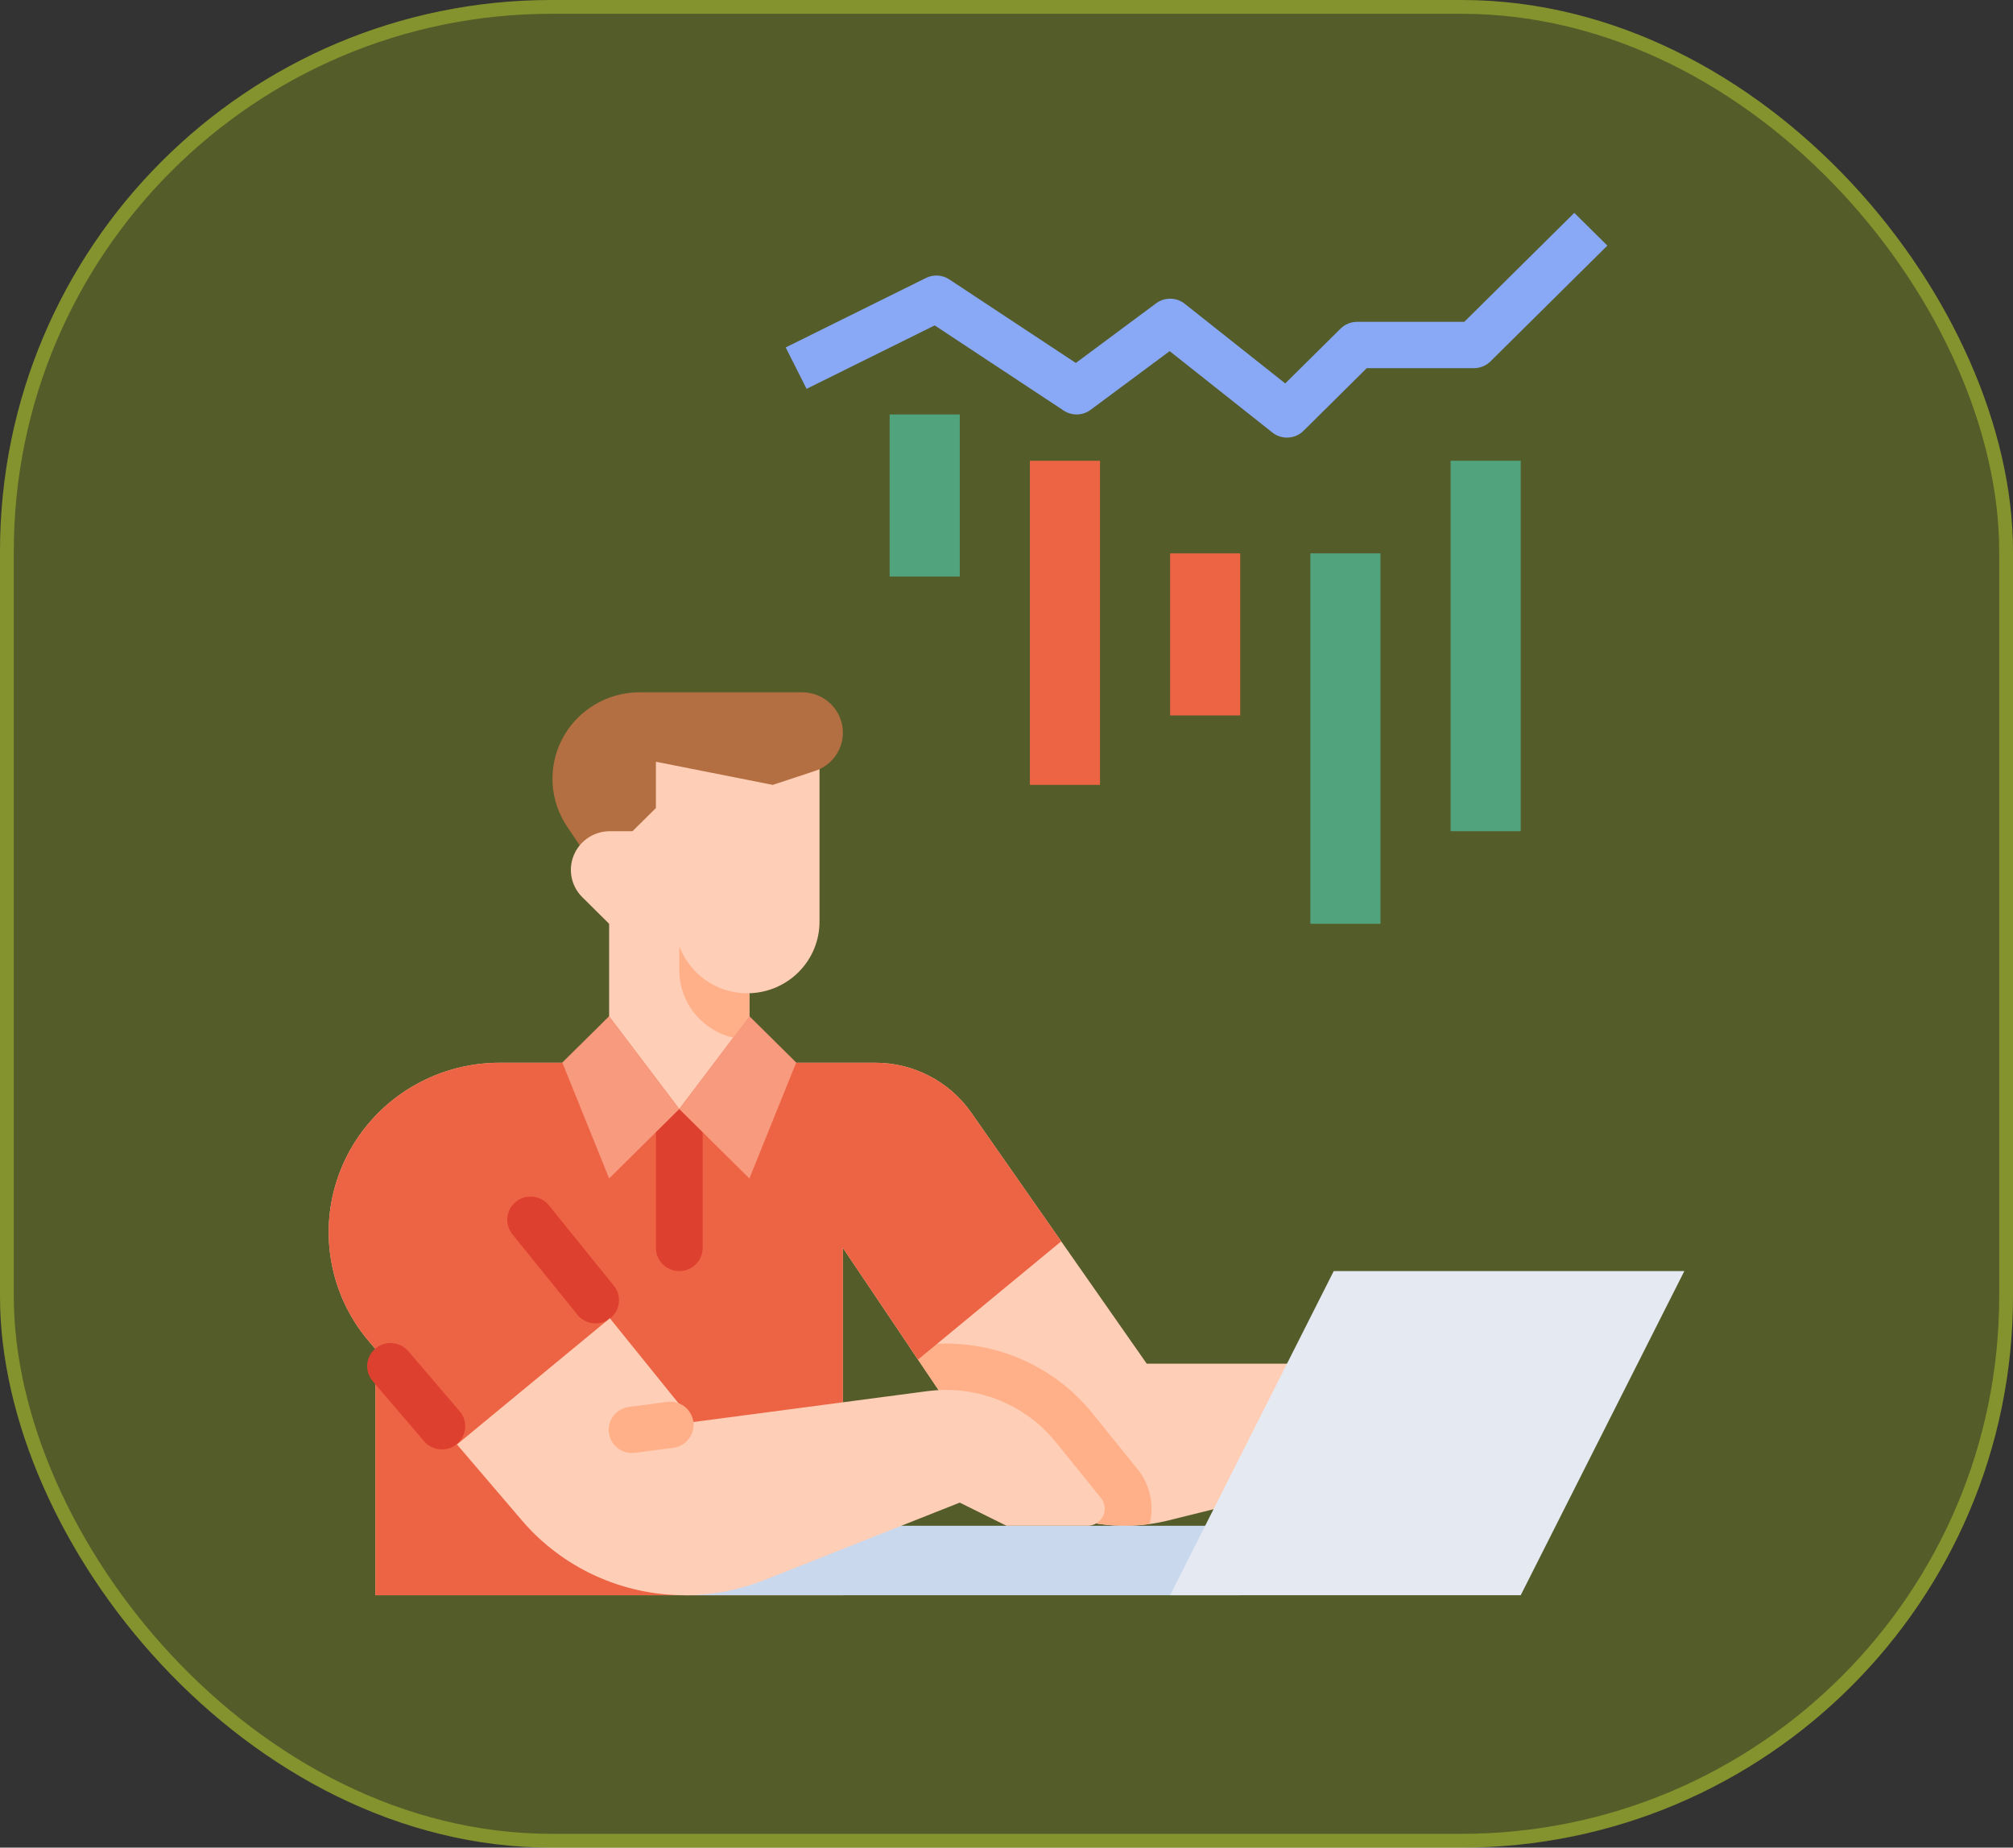 <svg xmlns="http://www.w3.org/2000/svg" width="73" height="67" viewBox="0 0 73 67" fill="none"><rect x="0" y="0" width="73" height="67" fill="#333333" stroke="none"/><rect width="73" height="67" rx="20" fill="#DAFF00" fill-opacity="0.2"></rect><rect x="0.25" y="0.25" width="72.5" height="66.5" rx="19.75" stroke="#D6F135" stroke-opacity="0.37" stroke-width="0.5"></rect><path d="M32.262 15.029H34.805V20.906H32.262V15.029Z" fill="#51A37E"></path><path d="M42.433 20.067H44.976V25.944H42.433V20.067Z" fill="#ED6445"></path><path d="M52.605 16.709H55.148V30.142H52.605V16.709Z" fill="#51A37E"></path><path d="M37.348 16.709H39.891V28.462H37.348V16.709Z" fill="#ED6445"></path><path d="M47.519 20.067H50.062V33.5H47.519V20.067Z" fill="#51A37E"></path><path d="M46.671 15.869C46.479 15.869 46.292 15.804 46.142 15.685L42.417 12.733L39.551 14.861C39.411 14.966 39.242 15.024 39.066 15.029C38.891 15.034 38.719 14.985 38.573 14.888L33.896 11.8L29.25 14.101L28.492 12.599L33.578 10.081C33.712 10.014 33.861 9.984 34.01 9.993C34.159 10.003 34.303 10.051 34.427 10.133L39.014 13.162L41.925 10.999C42.075 10.888 42.259 10.829 42.447 10.832C42.635 10.834 42.816 10.899 42.963 11.015L46.608 13.904L48.615 11.917C48.774 11.759 48.989 11.671 49.214 11.671H53.101L57.091 7.719L58.29 8.906L54.052 13.104C53.893 13.262 53.677 13.35 53.452 13.35H49.565L47.271 15.623C47.192 15.701 47.099 15.763 46.996 15.805C46.893 15.847 46.783 15.869 46.671 15.869Z" fill="#89A8F5"></path><path d="M53.94 54.362C53.836 54.569 53.675 54.744 53.477 54.865C53.278 54.987 53.049 55.051 52.816 55.051C52.68 55.051 52.546 55.029 52.417 54.987L48.367 53.65L42.355 55.139C42.135 55.194 41.912 55.236 41.687 55.266C41.391 55.308 41.092 55.329 40.793 55.329C39.733 55.329 38.69 55.07 37.755 54.574C36.821 54.079 36.024 53.363 35.436 52.489L33.291 49.302L32.979 48.839L30.567 45.254V57.848H13.614V48.918L13.386 48.651C12.622 47.757 12.133 46.664 11.975 45.503C11.817 44.342 11.997 43.16 12.495 42.097C12.993 41.034 13.787 40.134 14.784 39.503C15.781 38.873 16.939 38.538 18.122 38.538H20.395L22.09 36.858H27.176L28.871 38.538H31.736C32.422 38.538 33.096 38.702 33.703 39.017C34.31 39.332 34.831 39.788 35.221 40.346L38.484 45.015L41.586 49.452H48.873C49.509 49.452 50.136 49.593 50.709 49.866C51.282 50.139 51.785 50.536 52.182 51.027L53.798 53.028C53.948 53.213 54.041 53.438 54.066 53.674C54.091 53.911 54.047 54.15 53.94 54.362Z" fill="#FFCEB6"></path><path d="M41.249 53.273L39.611 51.245C38.88 50.34 37.926 49.638 36.84 49.206C35.754 48.774 34.574 48.628 33.415 48.781L32.979 48.839L33.291 49.302L35.436 52.489C36.024 53.363 36.821 54.079 37.755 54.574C38.69 55.07 39.733 55.329 40.793 55.329C41.092 55.329 41.391 55.308 41.687 55.266C41.776 54.923 41.783 54.564 41.706 54.218C41.63 53.872 41.474 53.548 41.249 53.273Z" fill="#FFB089"></path><path d="M38.484 45.015L33.291 49.302L30.567 45.254V57.848H13.614V48.918L13.386 48.651C12.622 47.757 12.133 46.664 11.975 45.503C11.817 44.342 11.997 43.16 12.495 42.097C12.993 41.034 13.787 40.134 14.784 39.503C15.781 38.873 16.939 38.538 18.122 38.538H20.395L22.09 36.858H27.176L28.871 38.538H31.736C32.422 38.538 33.096 38.702 33.703 39.017C34.31 39.332 34.831 39.788 35.221 40.346L38.484 45.015Z" fill="#ED6445"></path><path d="M29.719 26.783V33.425C29.719 34.099 29.453 34.748 28.979 35.232C28.504 35.716 27.857 35.998 27.176 36.018V36.858L26.592 37.63L24.633 40.217L22.09 36.858V26.783H29.719Z" fill="#FFCEB6"></path><path d="M20.566 29.975C20.256 29.516 20.075 28.983 20.041 28.432C20.006 27.881 20.119 27.33 20.369 26.836C20.631 26.316 21.035 25.878 21.535 25.572C22.035 25.266 22.61 25.104 23.198 25.104H29.089C29.283 25.104 29.475 25.142 29.654 25.216C29.834 25.289 29.997 25.397 30.134 25.533C30.271 25.669 30.38 25.83 30.454 26.008C30.528 26.185 30.567 26.376 30.567 26.568C30.567 26.875 30.469 27.175 30.288 27.424C30.106 27.673 29.851 27.859 29.556 27.956L28.024 28.462L23.786 27.623V29.302L21.582 31.485L20.566 29.975Z" fill="#B36F42"></path><path d="M27.176 36.018V36.858L26.592 37.63C26.035 37.5 25.538 37.187 25.182 36.742C24.827 36.297 24.633 35.746 24.633 35.179V34.34L24.757 34.584C24.974 35.015 25.309 35.378 25.723 35.632C26.136 35.885 26.613 36.019 27.1 36.019C27.125 36.019 27.151 36.019 27.176 36.018Z" fill="#FFB089"></path><path d="M19.904 43.707C19.612 43.345 19.078 43.286 18.712 43.576C18.347 43.866 18.288 44.395 18.58 44.757L20.938 47.675C21.231 48.037 21.764 48.096 22.13 47.806C22.495 47.516 22.555 46.988 22.262 46.626L19.904 43.707Z" fill="#DE402F"></path><path d="M14.809 48.999C14.506 48.646 13.972 48.602 13.614 48.901C13.257 49.201 13.213 49.73 13.515 50.084L15.378 52.263C15.68 52.617 16.215 52.661 16.572 52.362C16.929 52.062 16.974 51.532 16.671 51.179L14.809 48.999Z" fill="#DE402F"></path><path d="M24.633 46.094C24.409 46.094 24.193 46.005 24.034 45.848C23.875 45.69 23.786 45.477 23.786 45.254V40.217H25.481V45.254C25.481 45.477 25.392 45.69 25.233 45.848C25.074 46.005 24.858 46.094 24.633 46.094Z" fill="#DE402F"></path><path d="M23.786 30.142H22.118C21.855 30.142 21.597 30.214 21.373 30.351C21.15 30.488 20.969 30.684 20.852 30.917C20.719 31.18 20.673 31.478 20.72 31.768C20.768 32.059 20.907 32.327 21.117 32.535L22.09 33.5H23.786V30.142Z" fill="#FFCEB6"></path><path d="M24.633 40.217L22.09 42.735L20.395 38.538L22.09 36.858L24.633 40.217Z" fill="#F79A7E"></path><path d="M27.176 36.858L28.871 38.538L27.176 42.735L24.633 40.217L27.176 36.858Z" fill="#F79A7E"></path><path d="M24.836 55.329H44.976V57.848H24.836V55.329Z" fill="#CAD8ED"></path><path d="M55.148 57.847L61.081 46.093H48.367L42.433 57.847H55.148Z" fill="#E4E9F2"></path><path d="M25.154 51.566L33.638 50.446C34.406 50.344 35.187 50.418 35.921 50.66C36.852 50.968 37.674 51.535 38.287 52.294L39.925 54.322C39.998 54.413 40.044 54.523 40.058 54.639C40.071 54.755 40.051 54.872 40 54.978C39.949 55.083 39.869 55.172 39.769 55.234C39.669 55.296 39.554 55.329 39.436 55.329L36.5 55.329L34.805 54.489L27.714 57.299C26.799 57.661 25.822 57.848 24.836 57.848C23.71 57.848 22.598 57.605 21.576 57.135C20.555 56.666 19.649 55.982 18.922 55.13L16.572 52.38L22.116 47.804L25.154 51.566Z" fill="#FFCEB6"></path><path d="M22.809 51.019L24.192 50.837C24.415 50.807 24.64 50.867 24.819 51.002C24.997 51.137 25.114 51.337 25.144 51.558C25.174 51.778 25.114 52.002 24.977 52.178C24.84 52.355 24.639 52.471 24.416 52.501L23.033 52.683C22.81 52.712 22.585 52.653 22.406 52.518C22.228 52.383 22.111 52.182 22.081 51.962C22.051 51.741 22.111 51.518 22.248 51.341C22.384 51.164 22.586 51.048 22.809 51.019Z" fill="#FFB089"></path></svg>